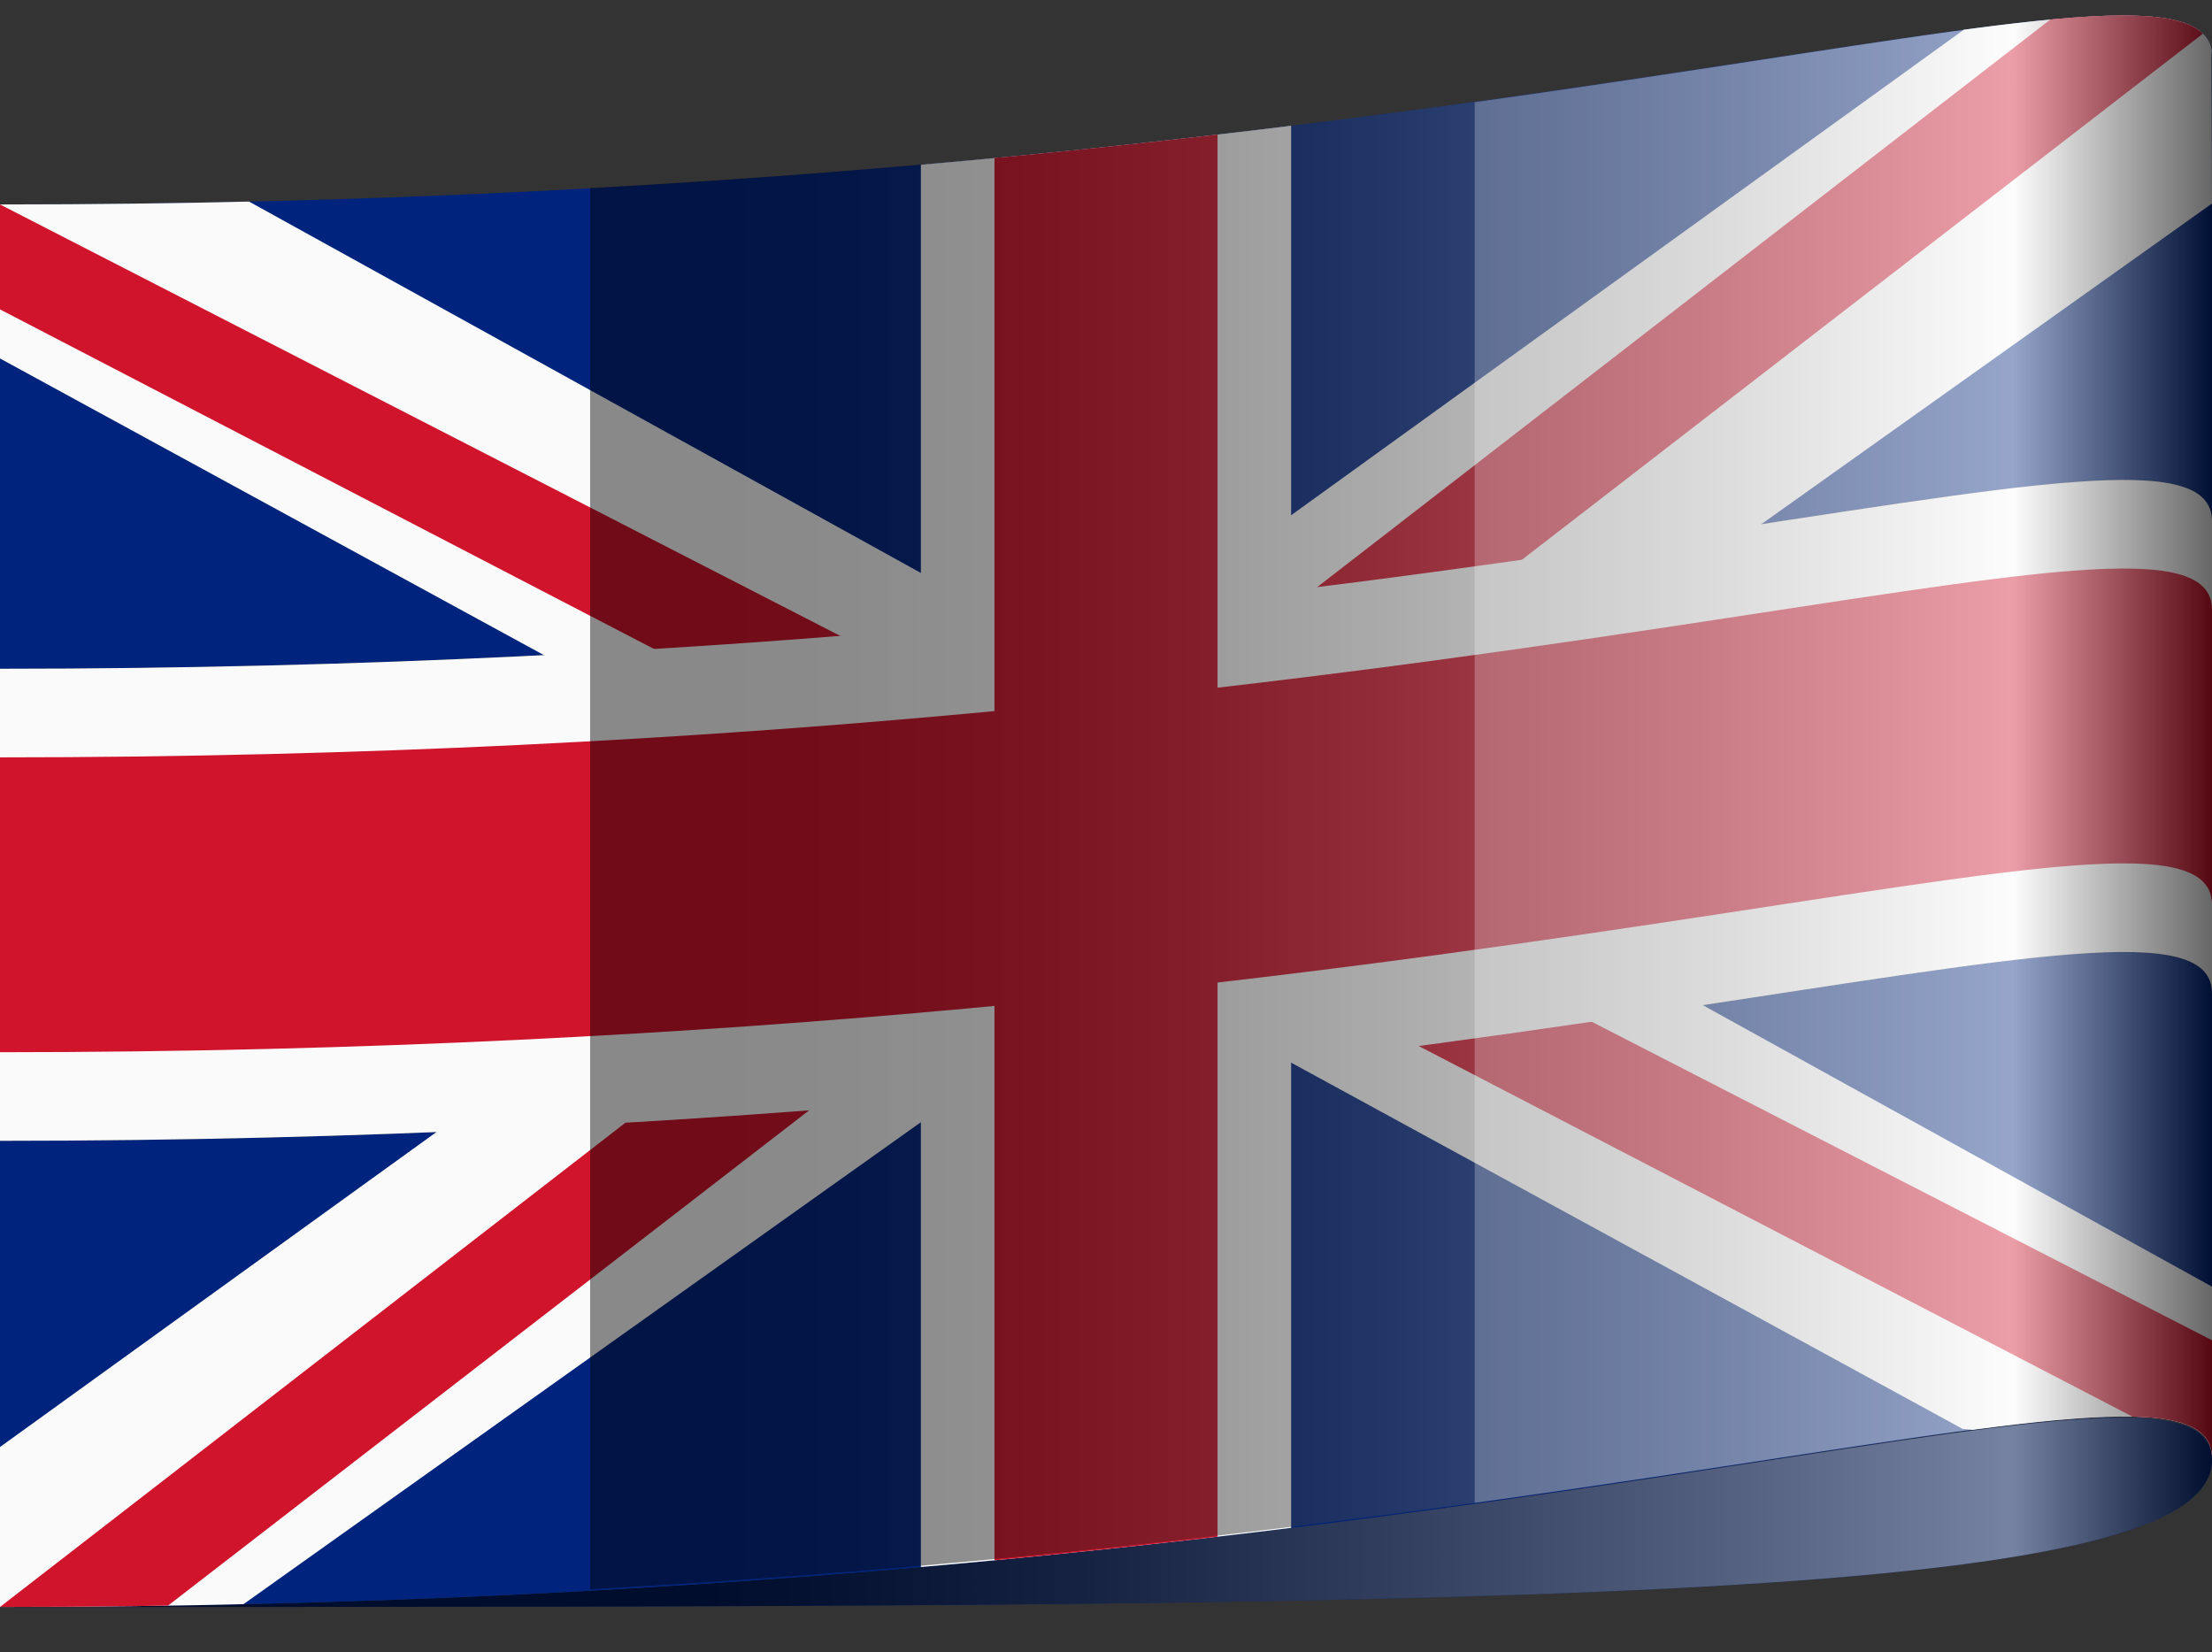 <svg xmlns="http://www.w3.org/2000/svg" xmlns:xlink="http://www.w3.org/1999/xlink" viewBox="0 0 48.69 36.37"><rect x="0" y="0" width="48.69" height="36.37" fill="#333333" stroke="none"/><defs><style>.cls-1{fill:none;}.cls-2{isolation:isolate;}.cls-3{fill:#00247d;}.cls-4{opacity:0.65;fill:url(#linear-gradient);}.cls-4,.cls-9{mix-blend-mode:multiply;}.cls-5{clip-path:url(#clip-path);}.cls-6{fill:#fafafa;}.cls-7{fill:#cf142b;}.cls-8{opacity:0.45;mix-blend-mode:screen;fill:url(#linear-gradient-2);}.cls-9{opacity:0.25;fill:url(#linear-gradient-3);}</style><linearGradient id="linear-gradient" x1="1.57" y1="33.88" x2="50.26" y2="33.88" gradientUnits="userSpaceOnUse"><stop offset="0.32"/><stop offset="0.38" stop-color="#090909"/><stop offset="0.49" stop-color="#212121"/><stop offset="0.62" stop-color="#494949"/><stop offset="0.78" stop-color="#7f7f7f"/><stop offset="0.91" stop-color="#b4b4b4"/><stop offset="1"/></linearGradient><clipPath id="clip-path" transform="translate(-1.57 -0.63)"><path class="cls-1" d="M50.26,1.88C50.25-1.37,34,5.13,1.57,5.13V36C34,36,50.25,29.47,50.26,32.71V22.49h0V12.1h0V1.88Z"/></clipPath><linearGradient id="linear-gradient-2" x1="1.57" y1="18.29" x2="50.26" y2="18.29" gradientUnits="userSpaceOnUse"><stop offset="0.32"/><stop offset="0.38" stop-color="#040404"/><stop offset="0.46" stop-color="#121212"/><stop offset="0.54" stop-color="#282828"/><stop offset="0.62" stop-color="#474747"/><stop offset="0.7" stop-color="#6e6e6e"/><stop offset="0.78" stop-color="#9f9f9f"/><stop offset="0.86" stop-color="#d7d7d7"/><stop offset="0.91" stop-color="#fff"/><stop offset="1"/></linearGradient><linearGradient id="linear-gradient-3" x1="1.57" y1="17.34" x2="50.26" y2="17.34" gradientUnits="userSpaceOnUse"><stop offset="0.91" stop-color="#fff"/><stop offset="1"/></linearGradient></defs><title>Flaggen</title><g class="cls-2"><g id="Ebene_1" data-name="Ebene 1"><path class="cls-3" d="M1.57,36h.76c32,0,47.93,0,47.93-3.24h0C50.25,29.47,34,36,1.57,36Z" transform="translate(-1.57 -0.63)"/><path class="cls-4" d="M1.57,36h.76c32,0,47.93,0,47.93-3.24h0C50.25,29.47,34,36,1.57,36Z" transform="translate(-1.57 -0.63)"/><g class="cls-5"><path class="cls-3" d="M50.26,12.1V1.88h0C50.25-1.37,34,5.13,1.57,5.13V15.35C34,15.35,50.25,8.86,50.26,12.1Z" transform="translate(-1.57 -0.63)"/><path class="cls-3" d="M1.57,25.74V36C34,36,50.25,29.47,50.26,32.71V22.49h0C50.25,19.25,34,25.74,1.57,25.74Z" transform="translate(-1.57 -0.63)"/><polygon class="cls-6" points="0 31.85 0 35.49 5.33 35.33 48.69 4.48 48.68 1.14 48.69 0 43.58 0.14 43.22 0.66 0 31.85"/><polygon class="cls-6" points="0 7.89 0 4.43 5.47 4.43 48.69 28.32 48.69 32.02 43.2 31.45 0 7.89"/><path class="cls-7" d="M1.57,36H5.23l45-34.76A4.18,4.18,0,0,0,49.05.85a10.73,10.73,0,0,0-2.35.21S1.57,36,1.57,36Z" transform="translate(-1.57 -0.63)"/><polygon class="cls-7" points="0 6.81 0 4.5 48.69 29.5 48.69 32.09 0 6.81"/><path class="cls-6" d="M50.26,12.1c0-3.24-16.23,3.25-48.69,3.25V25.74c32.46,0,48.68-6.49,48.69-3.25V12.1Z" transform="translate(-1.57 -0.63)"/><rect class="cls-6" x="20.27" y="2.29" width="8.15" height="34.08"/><rect class="cls-7" x="21.89" y="2.29" width="4.91" height="34.08"/><path class="cls-7" d="M50.26,14.05c0-3.24-16.23,3.25-48.69,3.25v6.49c32.46,0,48.68-6.49,48.69-3.25V14.05Z" transform="translate(-1.57 -0.63)"/></g><path class="cls-8" d="M50.26,1.88c0-2.78-11.91,1.58-35.7,2.89V35.61c23.79-1.31,35.7-5.67,35.7-2.9V1.88Z" transform="translate(-1.57 -0.63)"/><path class="cls-9" d="M50.26,1.88c0-1.87-5.41-.5-16.23,1V33.71c10.82-1.5,16.23-2.87,16.23-1V1.88Z" transform="translate(-1.57 -0.63)"/></g></g></svg>